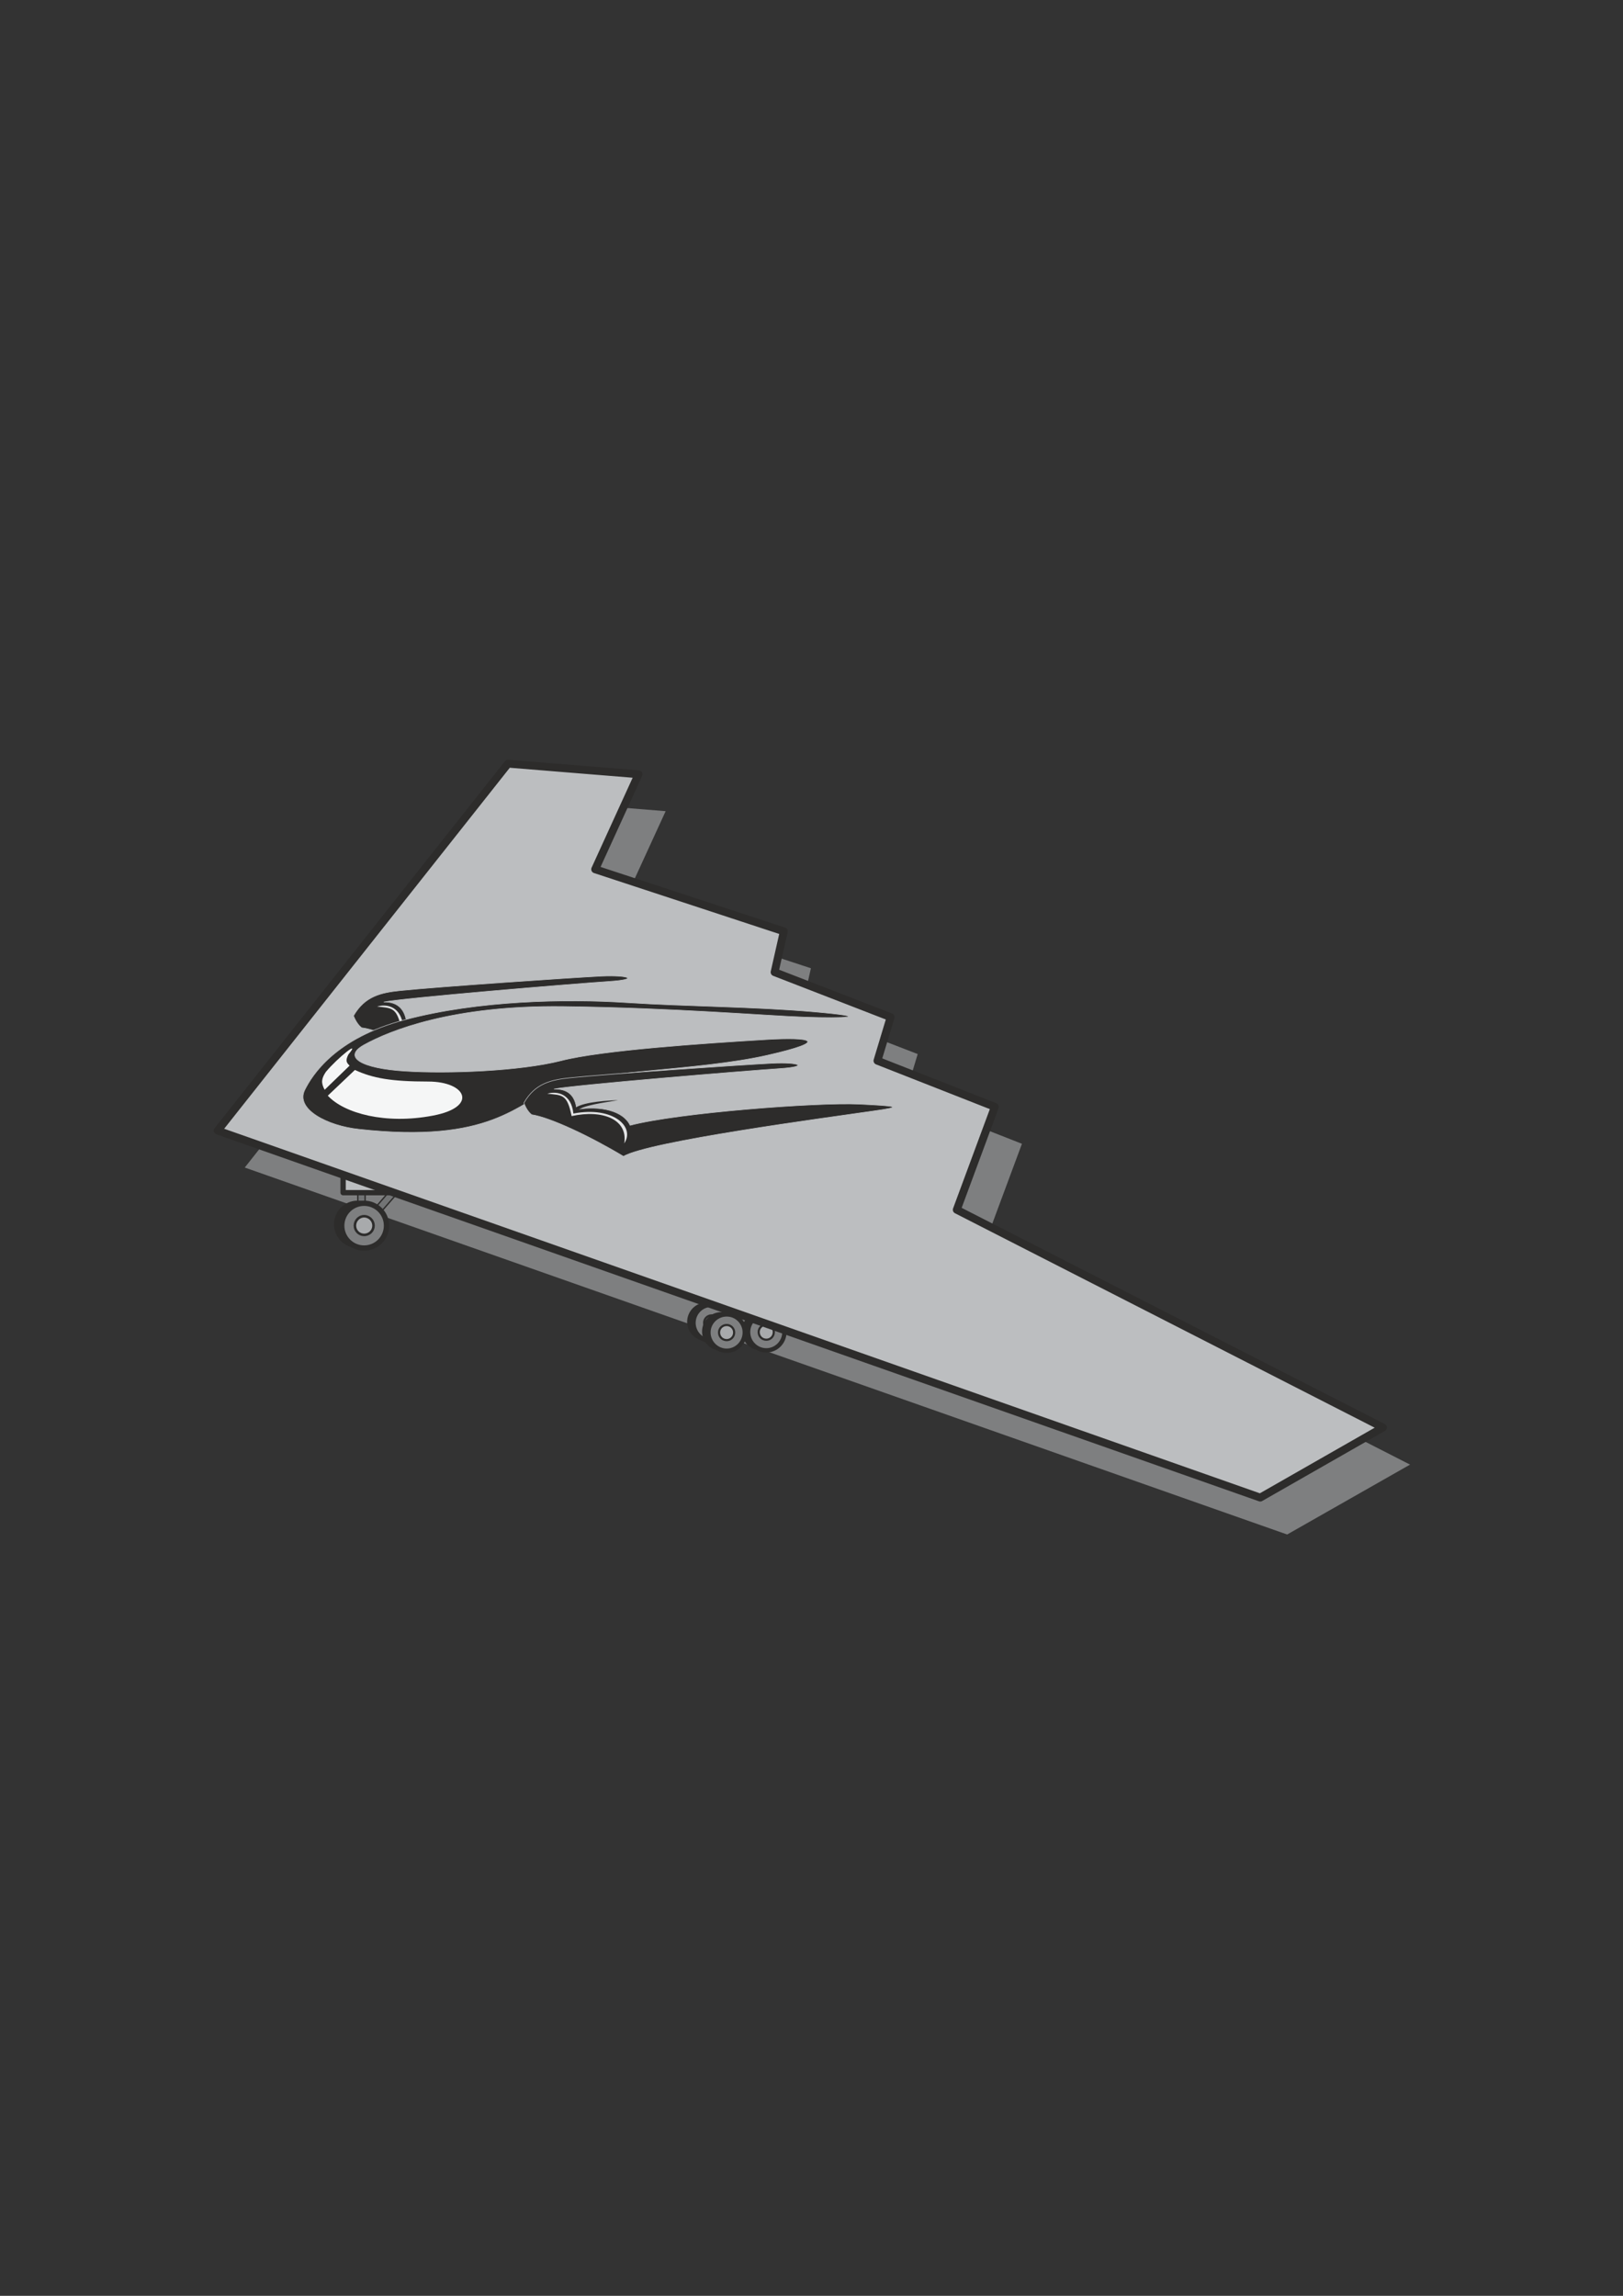 <?xml version="1.0" encoding="utf-8"?>
<!-- Created by UniConvertor 2.0rc4 (https://sk1project.net/) -->
<svg xmlns="http://www.w3.org/2000/svg" height="841.89pt" viewBox="0 0 595.276 841.89" width="595.276pt" version="1.1" xmlns:xlink="http://www.w3.org/1999/xlink" id="c9c14800-f608-11ea-b9de-dcc15c148e23">

<rect x="0" y="0" width="595.276" height="841.89" fill="#333333" stroke="none"/>

<g>
	<path style="fill:#7e7f80;" d="M 89.774,428.145 L 196.262,293.577 244.142,297.465 228.158,332.313 297.422,355.065 294.038,370.113 336.59,386.529 331.766,402.513 374.822,419.433 360.782,457.233 517.166,537.081 472.094,562.713 89.774,428.145 Z" />
	<g>
		<path style="stroke-linejoin:round;stroke:#2d2c2b;stroke-linecap:round;stroke-miterlimit:10.433;stroke-width:0.792;fill:#2d2c2b;" d="M 259.046,491.361 C 262.718,491.361 265.742,488.409 265.742,484.737 265.742,481.065 262.718,478.041 259.046,478.041 255.374,478.041 252.422,481.065 252.422,484.737 252.422,488.409 255.374,491.361 259.046,491.361 L 259.046,491.361 Z" />
		<path style="stroke-linejoin:round;stroke:#2d2c2b;stroke-linecap:round;stroke-miterlimit:10.433;stroke-width:1.584;fill:#7e7f80;" d="M 260.99,491.793 C 264.662,491.793 267.686,488.769 267.686,485.097 267.686,481.425 264.662,478.473 260.99,478.473 257.318,478.473 254.366,481.425 254.366,485.097 254.366,488.769 257.318,491.793 260.99,491.793 L 260.99,491.793 Z" />
		<path style="stroke-linejoin:round;stroke:#2d2c2b;stroke-linecap:round;stroke-miterlimit:10.433;stroke-width:0.792;fill:#a8aaac;" d="M 260.99,487.905 C 262.574,487.905 263.798,486.681 263.798,485.097 263.798,483.585 262.574,482.361 260.99,482.361 259.478,482.361 258.254,483.585 258.254,485.097 258.254,486.681 259.478,487.905 260.99,487.905 L 260.99,487.905 Z" />
	</g>
	<g>
		<path style="stroke-linejoin:round;stroke:#2d2c2b;stroke-linecap:round;stroke-miterlimit:10.433;stroke-width:0.792;fill:#2d2c2b;" d="M 279.062,494.745 C 282.734,494.745 285.758,491.793 285.758,488.121 285.758,484.449 282.734,481.425 279.062,481.425 275.39,481.425 272.438,484.449 272.438,488.121 272.438,491.793 275.39,494.745 279.062,494.745 L 279.062,494.745 Z" />
		<path style="stroke-linejoin:round;stroke:#2d2c2b;stroke-linecap:round;stroke-miterlimit:10.433;stroke-width:1.584;fill:#7e7f80;" d="M 281.078,495.177 C 284.75,495.177 287.702,492.153 287.702,488.481 287.702,484.809 284.75,481.857 281.078,481.857 277.334,481.857 274.382,484.809 274.382,488.481 274.382,492.153 277.334,495.177 281.078,495.177 L 281.078,495.177 Z" />
		<path style="stroke-linejoin:round;stroke:#2d2c2b;stroke-linecap:round;stroke-miterlimit:10.433;stroke-width:0.792;fill:#a8aaac;" d="M 281.078,491.289 C 282.59,491.289 283.814,490.065 283.814,488.481 283.814,486.969 282.59,485.745 281.078,485.745 279.494,485.745 278.27,486.969 278.27,488.481 278.27,490.065 279.494,491.289 281.078,491.289 L 281.078,491.289 Z" />
	</g>
	<g>
		<path style="stroke-linejoin:round;stroke:#2d2c2b;stroke-linecap:round;stroke-miterlimit:10.433;stroke-width:0.792;fill:#2d2c2b;" d="M 264.518,494.889 C 268.19,494.889 271.214,491.937 271.214,488.265 271.214,484.593 268.19,481.569 264.518,481.569 260.846,481.569 257.894,484.593 257.894,488.265 257.894,491.937 260.846,494.889 264.518,494.889 L 264.518,494.889 Z" />
		<path style="stroke-linejoin:round;stroke:#2d2c2b;stroke-linecap:round;stroke-miterlimit:10.433;stroke-width:1.584;fill:#7e7f80;" d="M 266.534,495.321 C 270.206,495.321 273.158,492.297 273.158,488.625 273.158,484.953 270.206,482.001 266.534,482.001 262.862,482.001 259.838,484.953 259.838,488.625 259.838,492.297 262.862,495.321 266.534,495.321 L 266.534,495.321 Z" />
		<path style="stroke-linejoin:round;stroke:#2d2c2b;stroke-linecap:round;stroke-miterlimit:10.433;stroke-width:0.792;fill:#a8aaac;" d="M 266.534,491.433 C 268.046,491.433 269.27,490.209 269.27,488.625 269.27,487.113 268.046,485.889 266.534,485.889 264.95,485.889 263.726,487.113 263.726,488.625 263.726,490.209 264.95,491.433 266.534,491.433 L 266.534,491.433 Z" />
	</g>
	<path style="stroke-linejoin:round;stroke:#2d2c2b;stroke-linecap:round;stroke-miterlimit:10.433;stroke-width:0.504;fill:#727475;" d="M 133.91,447.369 L 133.91,430.233 131.246,430.233 131.246,447.369 133.91,447.369 Z" />
	<path style="stroke-linejoin:round;stroke:#2d2c2b;stroke-linecap:round;stroke-miterlimit:10.433;stroke-width:0.504;fill:#727475;" d="M 135.422,449.385 L 146.726,436.425 144.71,434.697 133.478,447.657 135.422,449.385 Z" />
	<g>
		<path style="stroke-linejoin:round;stroke:#2d2c2b;stroke-linecap:round;stroke-miterlimit:10.433;stroke-width:0.936;fill:#2d2c2b;" d="M 131.174,457.161 C 135.71,457.161 139.382,453.489 139.382,448.953 139.382,444.417 135.71,440.745 131.174,440.745 126.638,440.745 122.966,444.417 122.966,448.953 122.966,453.489 126.638,457.161 131.174,457.161 L 131.174,457.161 Z" />
		<path style="stroke-linejoin:round;stroke:#2d2c2b;stroke-linecap:round;stroke-miterlimit:10.433;stroke-width:1.944;fill:#7e7f80;" d="M 133.55,457.665 C 138.086,457.665 141.758,453.993 141.758,449.457 141.758,444.921 138.086,441.249 133.55,441.249 129.014,441.249 125.342,444.921 125.342,449.457 125.342,453.993 129.014,457.665 133.55,457.665 L 133.55,457.665 Z" />
		<path style="stroke-linejoin:round;stroke:#2d2c2b;stroke-linecap:round;stroke-miterlimit:10.433;stroke-width:0.936;fill:#a8aaac;" d="M 133.55,452.841 C 135.494,452.841 137.006,451.329 137.006,449.457 137.006,447.585 135.494,446.001 133.55,446.001 131.678,446.001 130.166,447.585 130.166,449.457 130.166,451.329 131.678,452.841 133.55,452.841 L 133.55,452.841 Z" />
	</g>
	<path style="stroke-linejoin:round;stroke:#2d2c2b;stroke-linecap:round;stroke-miterlimit:10.433;stroke-width:1.944;fill:#bcbec0;" d="M 162.638,437.361 L 144.206,430.089 125.846,423.321 125.846,437.361 162.638,437.361 Z" />
	<path style="stroke-linejoin:round;stroke:#2d2c2b;stroke-linecap:round;stroke-miterlimit:10.433;stroke-width:2.88;fill:#bcbec0;" d="M 79.838,414.609 L 186.326,280.041 234.206,283.929 218.294,318.777 287.486,341.529 284.102,356.505 326.654,372.993 321.83,388.977 364.886,405.897 350.918,443.625 507.23,523.473 462.23,549.177 79.838,414.609 Z" />
	<g>
		<path style="stroke-linejoin:round;stroke:#bcbec0;stroke-linecap:round;stroke-miterlimit:10.433;stroke-width:0.216;fill:#2d2c2b;" d="M 140.246,379.041 C 136.718,377.673 134.774,377.169 132.614,376.881 130.67,375.369 129.662,372.489 129.662,372.489 133.838,365.217 139.886,363.993 146.654,363.273 160.406,361.833 210.518,358.449 220.67,357.945 230.822,357.513 234.494,359.169 223.622,359.889 210.518,360.753 148.094,365.937 140.822,367.449 146.15,367.305 148.67,370.473 149.174,375.297 L 140.246,379.041 Z" />
		<path style="fill:#e3e4e5;" d="M 147.662,374.937 C 146.366,368.961 141.686,368.097 138.302,369.105 143.27,369.681 145.214,369.321 146.798,375.513 L 147.662,374.937 Z" />
	</g>
	<g>
		<path style="stroke-linejoin:round;stroke:#bcbec0;stroke-linecap:round;stroke-miterlimit:10.433;stroke-width:0.216;fill:#2d2c2b;" d="M 281.222,381.201 C 258.47,382.569 220.67,385.089 205.694,388.977 190.646,392.793 164.078,393.801 148.598,392.793 132.398,391.785 125.486,387.609 133.55,383.145 143.054,377.889 166.022,368.601 206.63,369.105 247.31,369.609 280.718,372.489 295.19,372.993 309.734,373.497 320.894,372.993 298.646,371.049 276.326,369.105 252.134,369.105 229.886,367.665 207.638,366.225 175.526,366.801 148.598,373.929 122.894,380.697 114.47,394.305 111.806,399.633 108.206,406.761 120.086,412.881 131.606,414.105 180.062,419.433 189.494,404.889 204.47,398.121 216.422,392.793 256.382,392.649 281.222,387.033 305.054,381.633 297.134,380.265 281.222,381.201 L 281.222,381.201 Z" />
		<path style="fill:#f5f6f6;" d="M 130.166,392.361 L 120.23,401.793 C 126.278,408.345 141.47,412.377 158.606,409.137 175.454,406.041 171.206,396.609 157.022,396.609 143.486,396.609 136.718,395.385 130.166,392.361 L 130.166,392.361 Z" />
		<path style="fill:#f5f6f6;" d="M 119.51,393.081 C 123.758,387.969 132.614,380.841 127.79,386.673 126.566,389.049 127.142,389.697 128.222,390.777 L 119.078,399.633 C 117.638,397.041 117.926,395.457 119.51,393.081 L 119.51,393.081 Z" />
	</g>
	<g>
		<path style="stroke-linejoin:round;stroke:#bcbec0;stroke-linecap:round;stroke-miterlimit:10.433;stroke-width:0.216;fill:#2d2c2b;" d="M 320.894,407.337 C 302.534,410.001 238.382,418.497 228.662,424.041 216.566,416.769 201.806,409.785 195.038,408.777 193.094,407.337 192.158,404.457 192.158,404.457 196.262,397.185 202.31,395.961 209.078,395.241 222.83,393.801 272.942,390.417 283.094,389.913 293.318,389.409 296.918,391.137 286.046,391.857 273.014,392.721 210.518,397.905 203.246,399.345 208.574,399.273 211.022,402.009 211.526,406.833 220.238,405.393 228.662,407.337 231.11,412.665 248.534,408.057 299.798,404.169 315.062,404.889 329.606,405.609 331.046,405.897 320.894,407.337 L 320.894,407.337 Z" />
		<path style="fill:#e3e4e5;" d="M 209.654,409.281 C 221.174,406.761 230.39,410.577 228.95,419.289 233.054,413.241 224.918,405.537 210.302,408.345 209.582,401.073 204.326,399.993 200.726,401.073 206.198,401.649 207.998,401.145 209.654,409.281 L 209.654,409.281 Z" />
		<path style="fill:#2d2c2b;" d="M 211.094,406.185 C 214.406,403.953 223.838,403.521 226.718,403.449 221.534,404.313 213.614,405.393 212.102,407.121 L 211.238,407.193 211.094,406.185 Z" />
	</g>
</g>
</svg>
